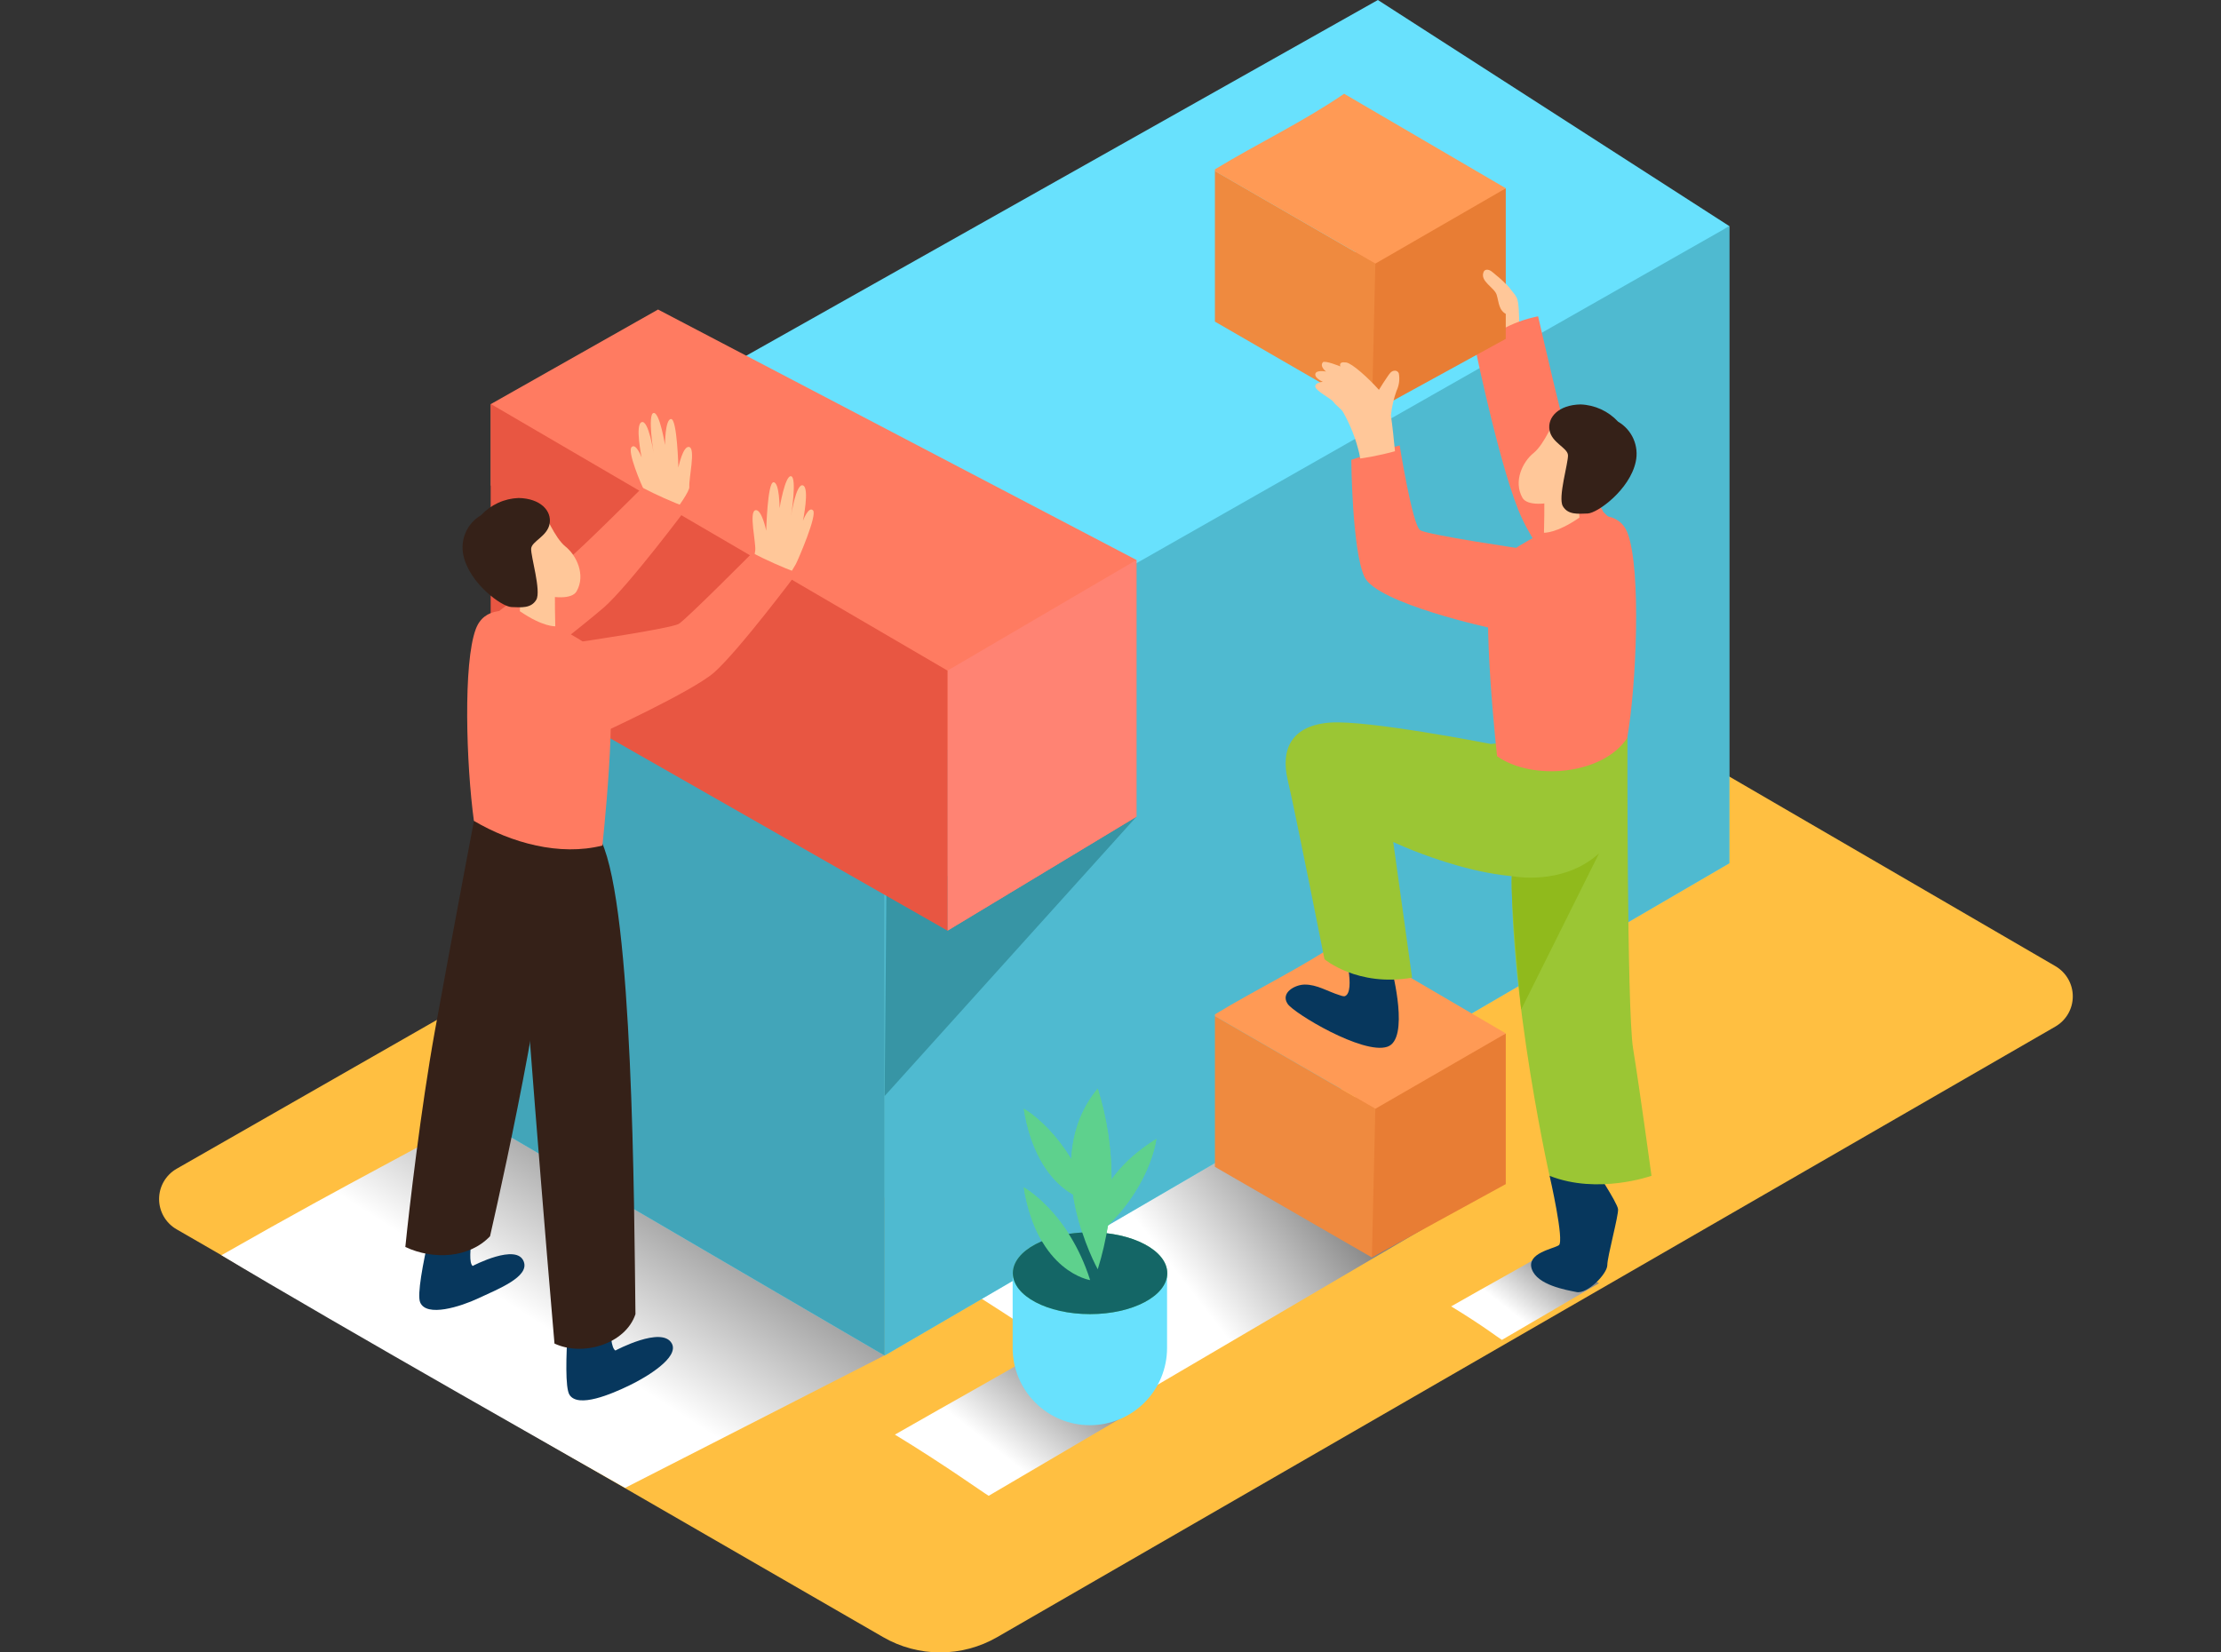 <svg width="86" height="64" viewBox="0 0 86 64" fill="none" xmlns="http://www.w3.org/2000/svg">
<rect x="0" y="0" width="86" height="64" fill="#333333" stroke="none"/>
<path d="M79.593 37.423L50.985 20.786C50.779 20.667 50.546 20.605 50.309 20.605C50.071 20.605 49.838 20.667 49.632 20.786L6.839 45.268C6.633 45.386 6.461 45.557 6.342 45.763C6.223 45.969 6.16 46.203 6.16 46.44C6.16 46.678 6.223 46.912 6.342 47.118C6.461 47.324 6.633 47.495 6.839 47.613L34.196 63.408C34.868 63.796 35.629 64 36.404 64C37.18 64 37.941 63.796 38.613 63.408L79.58 39.764C79.786 39.646 79.957 39.477 80.077 39.272C80.197 39.067 80.26 38.834 80.261 38.597C80.263 38.36 80.201 38.127 80.084 37.921C79.967 37.715 79.797 37.543 79.593 37.423Z" fill="#FFBF41"/>
<path style="mix-blend-mode:multiply" d="M59.788 48.562C58.7 49.196 57.863 49.644 56.191 50.598C57.457 51.368 58.012 51.812 58.156 51.896L61.916 49.701C61.623 49.535 61.143 49.233 59.788 48.562Z" fill="url(#paint0_linear_1566_5082)"/>
<path style="mix-blend-mode:multiply" d="M47.721 42.196C44.072 44.324 41.464 45.753 35.852 48.958C40.099 51.539 43.391 53.912 43.869 54.194L56.482 46.791C55.503 46.276 52.263 44.443 47.721 42.196Z" fill="url(#paint1_linear_1566_5082)"/>
<path style="mix-blend-mode:multiply" d="M40.025 52.503C38.373 53.466 37.191 54.113 34.652 55.564C36.574 56.733 38.066 57.808 38.283 57.934L43.988 54.583C43.554 54.35 42.088 53.521 40.025 52.503Z" fill="url(#paint2_linear_1566_5082)"/>
<path style="mix-blend-mode:multiply" d="M19.473 42.583C15.814 44.71 14.197 45.411 8.574 48.616C12.832 51.187 23.728 57.355 24.206 57.627L34.252 52.495C33.271 51.985 24.005 44.829 19.473 42.583Z" fill="url(#paint3_linear_1566_5082)"/>
<path d="M19.008 18.805V25.96L20.935 26.973V19.094" fill="#E85642"/>
<path d="M66.964 8.758V33.435L34.254 52.503V24.467L66.964 8.758Z" fill="#68E1FD"/>
<path d="M19.477 19.094V43.866L34.254 52.503V27.214L19.477 19.094Z" fill="#68E1FD"/>
<path opacity="0.51" d="M66.964 8.758V33.435L34.254 52.503V24.467L66.964 8.758Z" fill="#3795A5"/>
<path d="M19.824 37.708V18.886L34.25 27.214V46.395" fill="#68E1FD"/>
<path opacity="0.78" d="M19.477 19.094V43.866L34.254 52.503V27.214L19.477 19.094Z" fill="#3795A5"/>
<path d="M53.353 0L19.477 19.082V19.094L34.112 27.439L66.963 8.758L53.353 0Z" fill="#68E1FD"/>
<path d="M34.32 27.672V34.679L36.688 36.046V29.041L34.32 27.672Z" fill="#E85642"/>
<path d="M36.688 29.041V25.973L19.008 15.649V18.805L34.32 27.672" fill="#E85642"/>
<path d="M41.935 50.373C40.965 50.288 39.939 49.993 39.211 49.33V52.21C39.211 53.003 39.526 53.764 40.087 54.324C40.647 54.885 41.408 55.2 42.2 55.2C42.993 55.2 43.754 54.885 44.315 54.324C44.875 53.764 45.19 53.003 45.19 52.21V49.283C44.182 49.701 43.023 50.469 41.935 50.373Z" fill="#68E1FD"/>
<path d="M42.208 50.898C43.859 50.898 45.198 50.188 45.198 49.312C45.198 48.437 43.859 47.727 42.208 47.727C40.557 47.727 39.219 48.437 39.219 49.312C39.219 50.188 40.557 50.898 42.208 50.898Z" fill="#5ED18D"/>
<path d="M42.212 49.58C42.212 49.58 40.178 49.28 39.641 45.991C39.641 45.986 41.374 46.949 42.212 49.58Z" fill="#5ED18D"/>
<path d="M42.506 49.161C42.506 49.161 40.172 44.975 42.506 42.164C43.218 44.442 43.218 46.883 42.506 49.161Z" fill="#5ED18D"/>
<path d="M42.212 46.531C42.212 46.531 40.178 46.231 39.641 42.942C39.641 42.942 41.374 43.898 42.212 46.531Z" fill="#5ED18D"/>
<path d="M42.458 47.871C42.458 47.871 41.947 45.889 44.774 44.113C44.774 44.113 44.561 46.083 42.458 47.871Z" fill="#5ED18D"/>
<path d="M42.208 50.898C43.859 50.898 45.198 50.188 45.198 49.312C45.198 48.437 43.859 47.727 42.208 47.727C40.557 47.727 39.219 48.437 39.219 49.312C39.219 50.188 40.557 50.898 42.208 50.898Z" fill="#146666"/>
<path d="M42.212 49.58C42.212 49.58 40.178 49.28 39.641 45.991C39.641 45.986 41.374 46.949 42.212 49.58Z" fill="#5ED18D"/>
<path d="M42.506 49.161C42.506 49.161 40.172 44.975 42.506 42.164C43.218 44.442 43.218 46.883 42.506 49.161Z" fill="#5ED18D"/>
<path d="M42.212 46.531C42.212 46.531 40.178 46.231 39.641 42.942C39.641 42.942 41.374 43.898 42.212 46.531Z" fill="#5ED18D"/>
<path d="M42.458 47.871C42.458 47.871 41.947 45.889 44.774 44.113C44.774 44.113 44.561 46.083 42.458 47.871Z" fill="#5ED18D"/>
<path d="M53.119 48.703L58.305 45.862V40.029L52.133 42.645L53.119 48.703Z" fill="#E87D34"/>
<path d="M47.043 39.358V45.193L53.121 48.703L53.255 42.944L47.043 39.358Z" fill="#EF8A3F"/>
<path d="M52.046 36.361C50.449 37.456 48.693 38.285 47.043 39.288V39.358L53.255 42.944L58.308 40.026L52.046 36.361Z" fill="#FF9A55"/>
<path d="M53.904 37.594L52.051 36.76C52.051 36.76 52.494 38.389 52.086 38.578C52.024 38.605 51.917 38.558 51.858 38.54C51.417 38.404 50.996 38.129 50.52 38.134C50.151 38.134 49.574 38.446 49.856 38.877C50.087 39.239 52.779 40.859 53.718 40.542C54.597 40.257 53.904 37.594 53.904 37.594Z" fill="#07375D"/>
<path d="M58.813 13.383C58.813 13.383 58.875 11.854 58.736 11.545C58.598 11.235 57.664 10.306 57.396 10.277C57.129 10.247 57.211 10.403 57.211 10.403C57.211 10.403 56.715 10.19 56.648 10.272C56.581 10.353 56.611 10.455 56.75 10.569C56.75 10.569 56.435 10.507 56.408 10.646C56.381 10.784 56.656 10.893 56.656 10.893C56.656 10.893 56.388 10.918 56.408 11.057C56.428 11.195 56.904 11.431 56.99 11.552C57.077 11.674 57.332 11.763 57.332 11.939C57.289 12.101 57.285 12.272 57.32 12.436C57.355 12.6 57.429 12.754 57.535 12.885C57.756 13.177 57.907 13.516 57.976 13.876C57.976 13.876 58.727 13.759 58.813 13.383Z" fill="#FFC799"/>
<path d="M60.002 45.54C60.002 45.54 60.587 48.084 60.359 48.23C60.131 48.376 59.101 48.535 59.314 49.154C59.527 49.773 60.632 49.959 61.048 50.043C61.464 50.127 62.237 49.335 62.237 49C62.237 48.666 62.675 47.086 62.653 46.833C62.63 46.58 61.662 45.124 61.662 45.124" fill="#07375D"/>
<path d="M63.017 28.353C63.017 28.353 62.99 39.113 63.235 40.609C63.48 42.105 63.948 45.54 63.948 45.54C63.948 45.54 61.873 46.283 60 45.54C60 45.54 58.043 36.797 58.653 31.796C59.262 26.795 63.017 28.353 63.017 28.353Z" fill="#9BC634"/>
<path d="M62.49 28.814C61.118 28.452 57.725 28.814 57.725 28.814C57.725 28.814 52.964 27.88 51.505 27.986C50.047 28.093 49.571 28.977 49.863 30.215C50.156 31.454 51.285 37.151 51.285 37.151C51.285 37.151 52.561 38.233 54.678 37.867L53.948 32.611C53.948 32.611 58.361 34.716 60.883 33.681C61.553 33.416 62.132 32.964 62.55 32.378C62.535 31.186 62.473 30 62.49 28.814Z" fill="#9BC634"/>
<path d="M63.008 28.583C63.36 26.587 63.558 22.091 63.026 20.657C62.391 18.968 59.204 20.803 57.968 21.717C57.267 22.235 57.807 27.768 57.968 29.289C59.347 30.26 62.072 30.01 63.008 28.583Z" fill="#FF7B61"/>
<path d="M62.909 20.637C62.909 20.637 62.448 20.189 62.077 19.823C62.054 19.711 61.859 19.533 61.856 19.426C61.479 18.976 61.18 18.465 60.972 17.915C60.618 16.925 59.558 12.253 59.558 12.253C59.558 12.253 57.906 12.518 57.16 13.66C57.16 13.66 58.151 18.416 58.929 20.068C59.378 21.034 60.022 21.897 60.821 22.602C61.975 22.334 62.168 19.944 62.909 20.637Z" fill="#FF7B61"/>
<path d="M59.785 19.283C59.817 19.33 59.785 20.633 59.785 20.633C59.785 20.633 60.258 20.667 61.157 20.048L61.086 18.673L59.785 19.283Z" fill="#FFC799"/>
<path d="M60.206 16.219C60.206 16.219 59.802 17.209 59.384 17.544C58.965 17.878 58.589 18.636 58.95 19.278C59.312 19.919 61.883 19.112 61.922 18.369C61.962 17.625 61.769 15.803 60.206 16.219Z" fill="#FFC799"/>
<path d="M62.656 16.333C62.469 16.131 62.245 15.968 61.995 15.853C61.746 15.739 61.476 15.674 61.202 15.664C60.352 15.681 59.916 16.159 59.998 16.655C60.08 17.15 60.694 17.338 60.714 17.625C60.734 17.913 60.315 19.27 60.516 19.607C60.716 19.944 61.095 19.902 61.474 19.889C61.853 19.877 63.102 18.973 63.337 17.888C63.403 17.59 63.373 17.279 63.25 16.999C63.128 16.72 62.919 16.486 62.656 16.333Z" fill="#352118"/>
<path d="M58.955 21.257C58.955 21.257 55.291 20.722 54.992 20.536C54.692 20.35 54.197 17.254 54.197 17.254C53.563 17.406 52.938 17.592 52.324 17.811C52.324 17.811 52.352 21.304 52.832 22.341C53.312 23.379 57.786 24.34 57.786 24.34" fill="#FF7B61"/>
<path d="M58.538 33.931C58.538 33.931 60.482 34.34 61.916 33.054L58.902 39.1C58.902 39.1 58.473 34.776 58.538 33.931Z" fill="#90BA1C"/>
<path d="M53.119 15.969L58.305 13.125V7.292L52.133 9.908L53.119 15.969Z" fill="#E87D34"/>
<path d="M47.043 6.623V12.456L53.121 15.969L53.255 10.21L47.043 6.623Z" fill="#EF8A3F"/>
<path d="M52.046 3.631C50.449 4.726 48.693 5.556 47.043 6.559V6.628L53.255 10.21L58.308 7.292L52.046 3.631Z" fill="#FF9A55"/>
<path d="M52.002 15.954C52.29 16.459 52.502 17.003 52.634 17.569C52.634 17.591 52.654 17.663 52.671 17.759L53.092 17.69C53.402 17.631 53.711 17.561 54.016 17.477C53.971 17.011 53.917 16.486 53.858 16.09C53.891 15.765 53.964 15.446 54.075 15.139C54.175 14.929 54.207 14.693 54.165 14.465C54.155 14.434 54.136 14.407 54.11 14.388C54.084 14.368 54.053 14.357 54.021 14.356C53.858 14.356 53.798 14.487 53.714 14.604C53.602 14.765 53.498 14.931 53.394 15.099C52.983 14.638 52.354 14.071 52.126 14.039C51.804 13.992 51.903 14.193 51.903 14.193C51.903 14.193 51.296 13.945 51.222 14.032C51.148 14.118 51.178 14.252 51.346 14.391C51.346 14.391 50.965 14.314 50.932 14.482C50.9 14.651 51.222 14.787 51.222 14.787C51.222 14.787 50.898 14.817 50.932 14.985C50.967 15.154 51.547 15.438 51.638 15.572C51.73 15.706 51.903 15.803 52.002 15.954Z" fill="#FFC799"/>
<path d="M58.478 11.966C58.45 11.954 58.425 11.938 58.401 11.919C58.428 11.908 58.449 11.888 58.462 11.863C58.476 11.837 58.479 11.808 58.473 11.78C58.443 11.641 58.398 11.506 58.339 11.376C58.365 11.381 58.392 11.377 58.415 11.366C58.439 11.355 58.459 11.337 58.472 11.314C58.485 11.292 58.491 11.266 58.489 11.239C58.487 11.213 58.477 11.189 58.461 11.168C58.297 10.977 58.115 10.802 57.918 10.646C57.819 10.566 57.7 10.433 57.564 10.447C57.537 10.449 57.511 10.458 57.49 10.475C57.469 10.491 57.453 10.514 57.445 10.539C57.302 10.901 57.864 11.131 57.953 11.418C58.042 11.706 58.027 12.038 58.352 12.179C58.495 12.243 58.622 12.03 58.478 11.966Z" fill="#FFC799"/>
<path d="M44.005 31.632L34.254 42.451L34.321 34.679L44.005 31.632Z" fill="#3795A5"/>
<path d="M19.008 18.805V15.649L25.48 11.988L44.005 21.688V31.632L36.688 36.046V29.041L19.008 18.805Z" fill="#FF7B61"/>
<path d="M36.688 25.973L44.004 21.688V31.632L36.688 36.046V25.973Z" fill="#FF8373"/>
<path d="M19.008 25.96L36.688 36.046V25.973L19.008 15.649" fill="#E85642"/>
<path d="M28.926 22.394C29.088 22.051 29.196 21.685 29.245 21.309C29.268 20.979 28.998 19.837 29.245 19.763C29.493 19.689 29.669 20.558 29.669 20.558C29.669 20.558 29.716 18.678 29.951 18.678C30.186 18.678 30.186 19.684 30.186 19.684C30.186 19.684 30.397 18.396 30.632 18.445C30.868 18.495 30.632 19.976 30.632 19.976C30.632 19.976 30.823 18.706 31.091 18.8C31.358 18.894 31.091 20.169 31.091 20.169C31.091 20.169 31.311 19.587 31.482 19.768C31.653 19.949 30.915 21.653 30.821 21.839C30.727 22.024 30.055 23.077 29.988 23.132C29.922 23.186 28.926 22.394 28.926 22.394Z" fill="#FFC799"/>
<path d="M25.416 20.992C24.955 21.279 26.716 19.189 26.692 18.859C26.667 18.53 26.939 17.388 26.692 17.314C26.444 17.239 26.268 18.109 26.268 18.109C26.268 18.109 26.221 16.229 25.986 16.229C25.75 16.229 25.75 17.234 25.75 17.234C25.75 17.234 25.54 15.946 25.305 15.996C25.069 16.045 25.305 17.526 25.305 17.526C25.305 17.526 25.114 16.256 24.846 16.35C24.579 16.444 24.846 17.72 24.846 17.72C24.846 17.72 24.626 17.138 24.455 17.318C24.284 17.499 24.839 18.785 24.931 18.971C25.022 19.156 23.791 20.625 23.858 20.68C23.925 20.734 25.416 20.992 25.416 20.992Z" fill="#FFC799"/>
<path d="M18.43 24.355C18.43 24.355 21.721 21.816 22.016 21.631C22.311 21.445 24.872 18.886 24.872 18.886C25.434 19.178 26.013 19.436 26.606 19.659C26.606 19.659 24.354 22.671 23.386 23.526C22.524 24.268 19.866 26.344 19.866 26.344" fill="#FF7B61"/>
<path d="M18.483 46.828C18.483 46.828 18.017 48.809 18.302 49.032C18.302 49.032 20.018 48.128 20.283 48.869C20.496 49.453 19.31 49.917 18.515 50.288C17.839 50.605 16.511 51.031 16.268 50.439C16.026 49.847 17.167 45.664 17.167 45.664" fill="#07375D"/>
<path d="M23.656 50.102C23.656 50.102 23.515 52.139 23.83 52.307C23.83 52.307 25.63 51.343 26.012 52.032C26.314 52.574 25.034 53.34 24.36 53.664C23.686 53.989 22.378 54.553 22.049 54.018C21.719 53.483 22.178 49.161 22.178 49.161" fill="#07375D"/>
<path d="M18.975 47.881C19.596 45.156 21.521 36.373 21.291 33.604C21.016 30.307 18.45 31.271 18.45 31.271C18.45 31.271 17.521 36.165 16.837 39.94C16.297 42.934 15.846 46.811 15.695 48.297C16.778 48.805 18.167 48.733 18.975 47.881Z" fill="#352118"/>
<path d="M24.606 50.898C24.552 46.603 24.514 35.249 23.288 32.588C21.74 29.232 20.105 32.638 20.105 34.203C20.105 35.647 21.287 50.006 21.47 52.037C22.558 52.552 24.222 52.059 24.606 50.898Z" fill="#352118"/>
<path d="M23.326 32.749C23.507 31.015 23.985 25.854 23.309 25.353C22.07 24.439 19.059 22.666 18.424 24.363C17.929 25.673 18.053 29.619 18.35 31.793C19.799 32.648 21.672 33.166 23.326 32.749Z" fill="#FF7B61"/>
<path d="M21.501 22.906C21.469 22.953 21.501 24.256 21.501 24.256C21.501 24.256 21.028 24.291 20.129 23.672L20.201 22.297L21.501 22.906Z" fill="#FFC799"/>
<path d="M21.073 19.842C21.073 19.842 21.476 20.833 21.895 21.168C22.314 21.502 22.69 22.26 22.328 22.901C21.967 23.543 19.396 22.735 19.356 21.992C19.316 21.249 19.51 19.424 21.073 19.842Z" fill="#FFC799"/>
<path d="M18.625 19.956C18.812 19.755 19.036 19.592 19.286 19.477C19.535 19.362 19.805 19.298 20.079 19.288C20.929 19.305 21.365 19.783 21.283 20.278C21.201 20.774 20.587 20.962 20.567 21.249C20.547 21.537 20.966 22.894 20.765 23.231C20.565 23.568 20.186 23.526 19.807 23.513C19.428 23.501 18.18 22.597 17.944 21.512C17.878 21.214 17.909 20.902 18.031 20.623C18.153 20.343 18.362 20.11 18.625 19.956Z" fill="#352118"/>
<path d="M22.324 24.88C22.324 24.88 25.988 24.345 26.287 24.16C26.587 23.974 29.131 21.413 29.131 21.413C29.693 21.704 30.272 21.962 30.864 22.186C30.864 22.186 28.613 25.197 27.645 26.052C26.783 26.795 23.243 28.417 23.243 28.417" fill="#FF7B61"/>
<defs>
<linearGradient id="paint0_linear_1566_5082" x1="60.439" y1="48.391" x2="58.527" y2="50.813" gradientUnits="userSpaceOnUse">
<stop stop-color="#808080"/>
<stop offset="1" stop-color="white"/>
</linearGradient>
<linearGradient id="paint1_linear_1566_5082" x1="50.557" y1="44.495" x2="45.105" y2="48.693" gradientUnits="userSpaceOnUse">
<stop stop-color="#808080"/>
<stop offset="1" stop-color="white"/>
</linearGradient>
<linearGradient id="paint2_linear_1566_5082" x1="41.459" y1="52.376" x2="38.516" y2="56.102" gradientUnits="userSpaceOnUse">
<stop stop-color="#808080"/>
<stop offset="1" stop-color="white"/>
</linearGradient>
<linearGradient id="paint3_linear_1566_5082" x1="25.62" y1="44.039" x2="20.944" y2="51.296" gradientUnits="userSpaceOnUse">
<stop stop-color="#808080"/>
<stop offset="1" stop-color="white"/>
</linearGradient>
</defs>
</svg>
